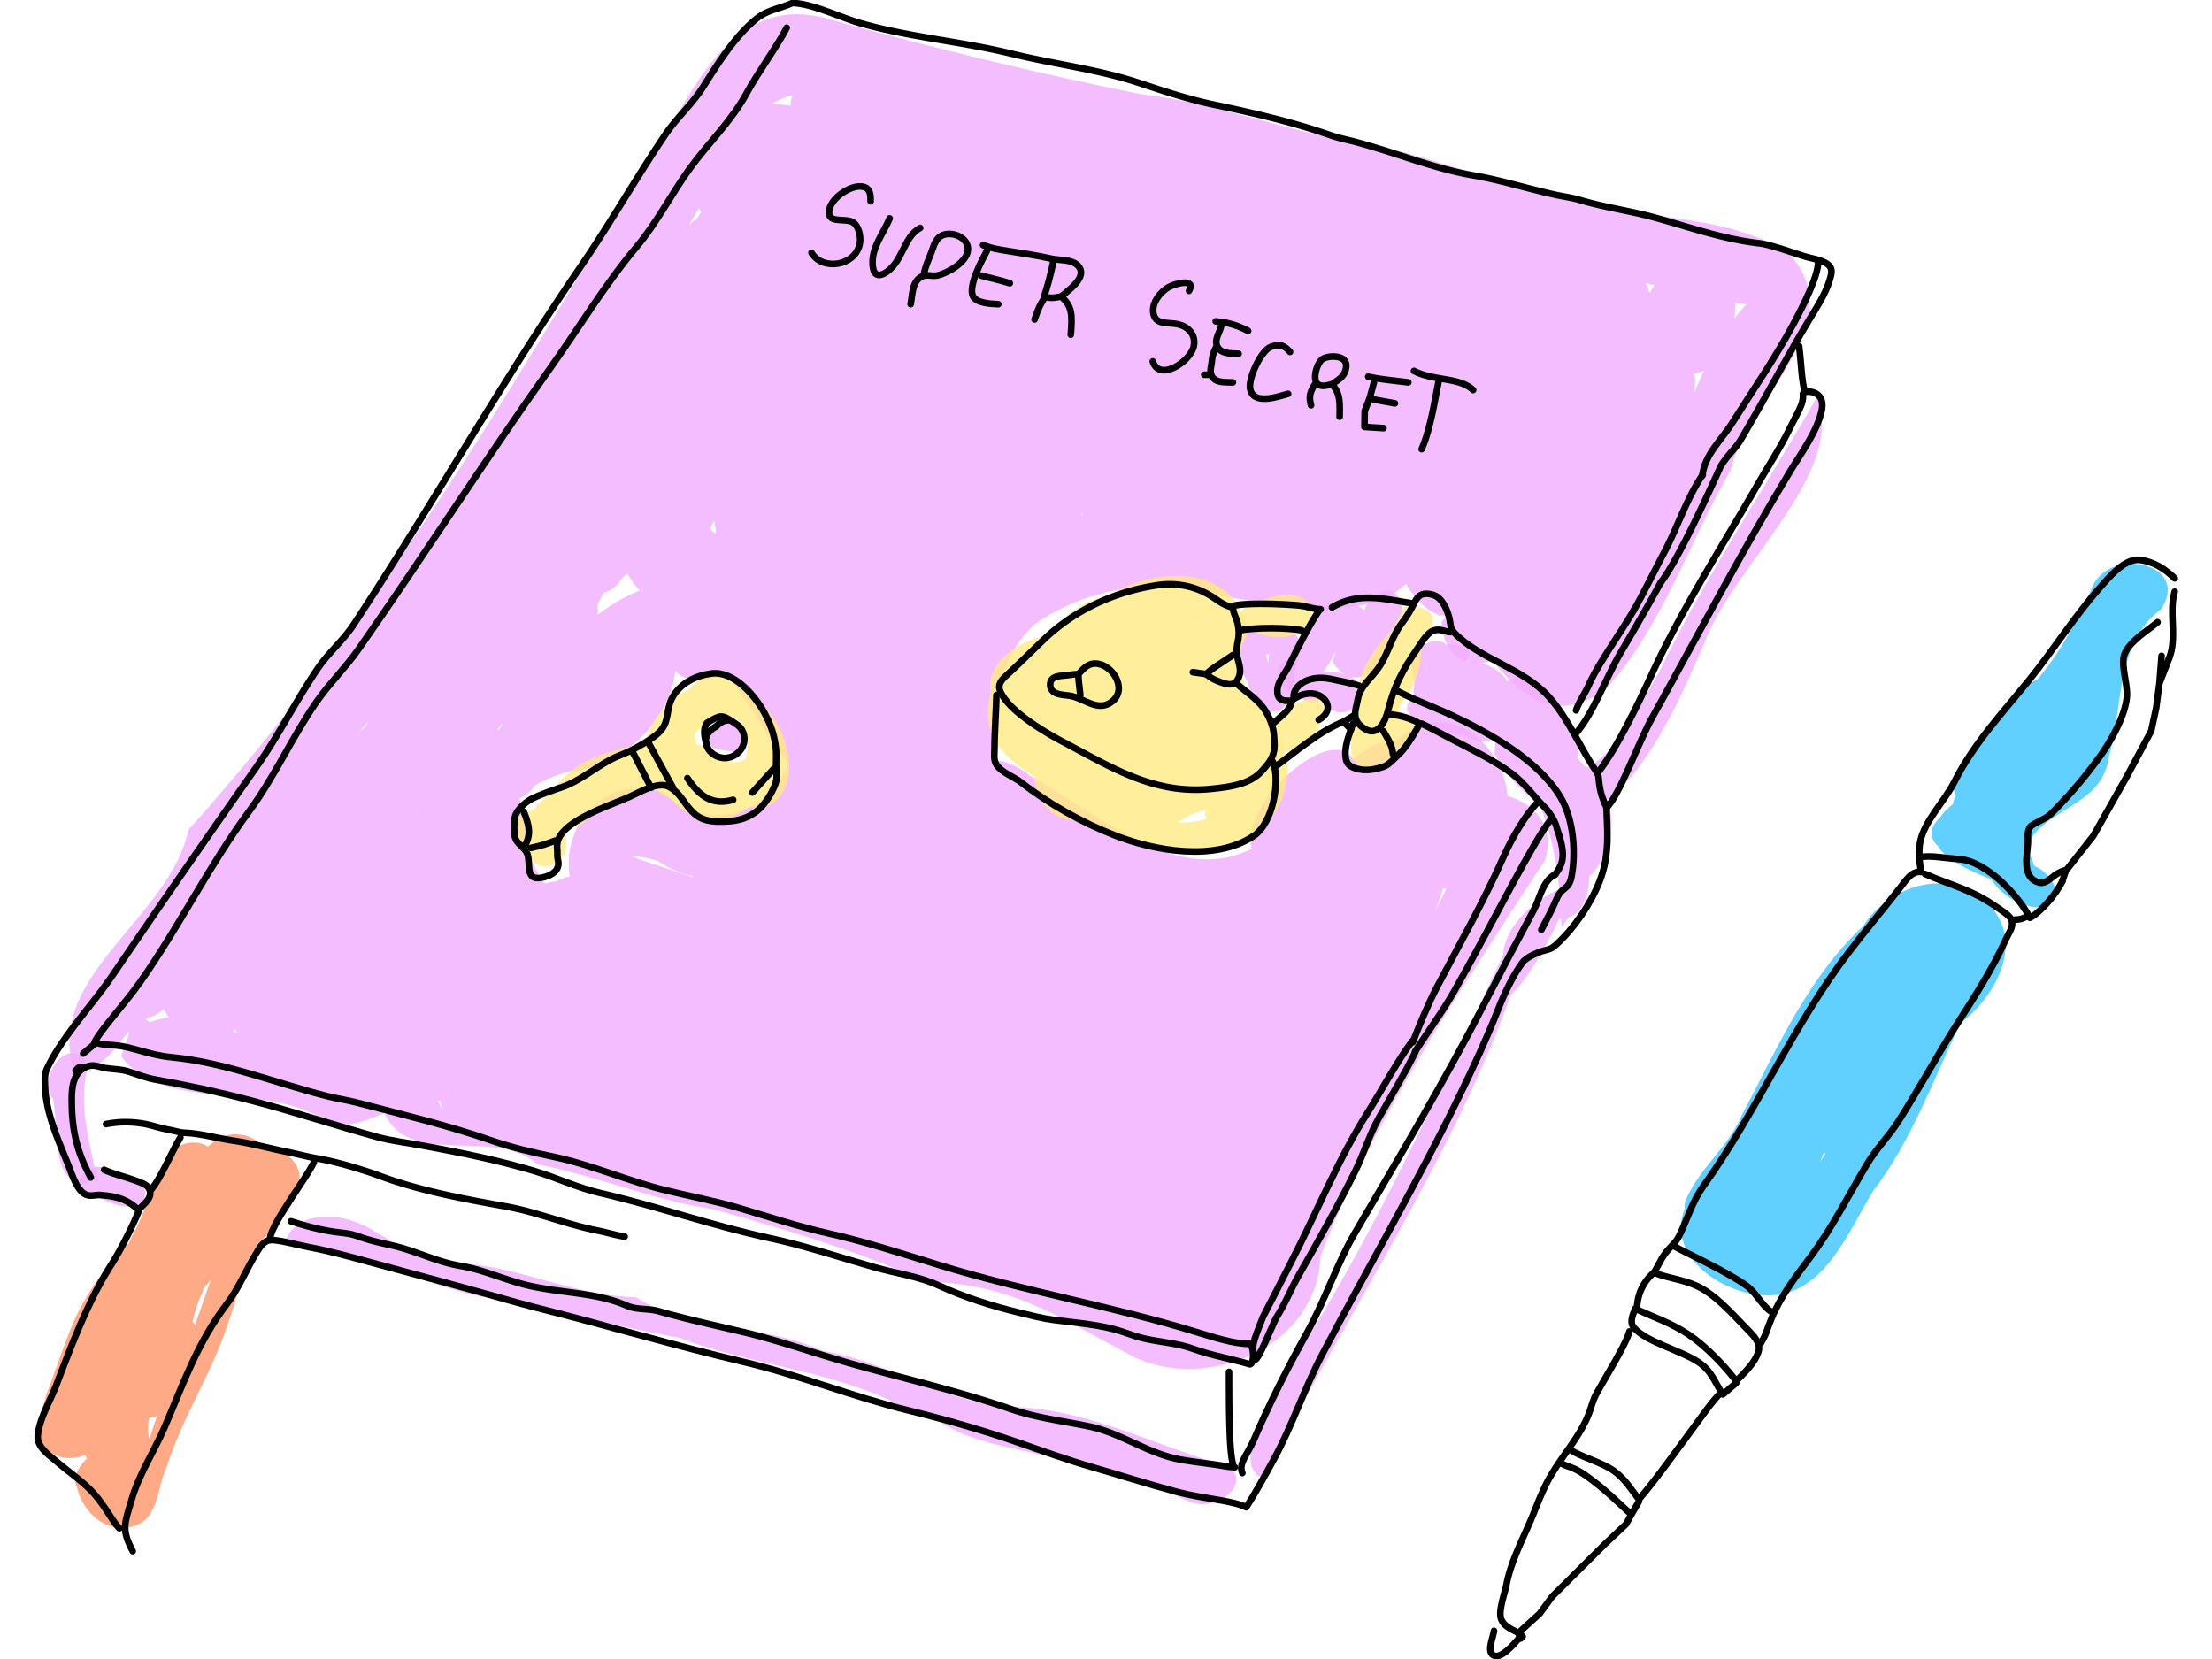 <svg width="200mm" height="150mm" viewBox="0 0 200 150" xmlns="http://www.w3.org/2000/svg"><g stroke-linecap="round" stroke-linejoin="round"><g fill="#3bc4ff" fill-opacity=".8" stroke-width=".821"><path d="M210.35 149.79c7.581-11.468 13.969-23.662 21.166-35.366 3.246-.13 7.025-10.577 7.931-4.632-6.55 3.378-6.18 10.299-8.89 16.286-3.327 6.213-7.951 11.603-10.738 18.121-1.029 6.163-12.864-1.137-10.111 6.76 5.35 4.999 10.62-3.958 11.735-8.711 3.468-8.75 6.874-17.845 13.35-24.867 3.037-6.156-5.75-9.594-8.072-2.993-3.308 5.971-9.386 14.76-5.714 21.208 6.752 3.904 10.54-4.385 11.142-9.864 1.445-6.168 10.134-9.358 7.643-16.537-3.181-6.468-11.958-2.213-13.74 3.249-4.248 9.11-9.376 17.792-13.511 26.956-.071 6.552-6.373-.5-8.303 5.452-1.902 6.282 5.516 11.142 11.077 11.397 8.306.564 11.703-8.626 15.293-14.47 5.346-7.016 8.31-15.387 12.06-23.219 5.007-3.793 9.249-11.592 3.614-16.819-5.212-4.929-13.531-2.304-17.067 3.292-7.77 7.249-11.948 17.055-16.848 26.244-1.88 4.532-6.25 7.672-7.892 12.132-.323 3.225 2.401 6.884 5.874 6.381zM244.12 94.031c-1.006-3.515-4.458 2.358.055-.114 4.78-.285 6.867-11.019 2.095-10.403 4.916 3.337 9.186-5.798 11.688-9.587 4.079-3.956 6.617-9.14 10.102-13.56-4.106-3.908-9.38 4.412-8.811 8.959 1.245 7.714-2.538 14.585-9.595 17.957-7.467 3.515-4.207 13.679 2.83 15.082 6.337.823 2.811-6.57-1.643-5.868-1.092-1.831-6.491-5.798-6.2-3.792 4.467-1.184 7.196-6.108 11.408-7.906 4.174-3.226 8.535-12.833.854-14.453-7.309-.681-8.804 7.867-13.431 11.641-5.396 4.708 2.989 11.526 5.767 4.499 1.458-3.4 7.063-6.252 5.914-9.966-2.798 6.016-9.987 8.134-14.654 12.648-4.78 5.484 3.695 8.21 7.626 9.906 4.04 4.8 6.592-1.82 3.547-4.587 1.955-5.708 10.72-5.905 11.531-12.677 2.141-6.93.822-15.9 7.348-20.721 4.218-6.644-7.844-8.827-9.766-2.56-2.678 5.76-5.737 11.245-10.541 15.563-3.307 3.515-6.06 8.54-3.564 12.354-2.071 1.024-4.984-1.812-5.135 2.658-5.333 2.063-2.433 7.234 2.575 4.927z" style="paint-order:markers stroke fill" transform="translate(19.02 15.234) scale(.652)"/></g><g fill="none" stroke="#010101" stroke-width=".921"><path d="M135.081 147.456c-.086.67-.67 1.832-.065 2.205.68.419 1.886-1.036 2.307-1.516M147.494 136.94l-.47.865-1.937 1.826-4.745 4.721-1.132 1.545-1.715 1.558M141.121 132.287c.753.421 1.07.29 2.242 1.109 1.805 1.262 3.227 2.734 4.137 3.546l.69-1.207M155.6 125.909c-.868.886-1.522 1.874-2.307 2.93-1.541 2.074-3.588 4.969-5.107 6.724-.708-.893-1.188-1.776-2.241-2.553-1.057-.781-3.026-1.283-3.965-1.93" stroke-width=".6"/><path d="M147.324 120.39c-.339 1.243-2.12 4.03-3.013 5.689-.271.503-.392 1.012-.583 1.551-.587 1.65-1.7 3.048-2.676 4.483-.336.493-.586.879-.879 1.379-.539.92-1.019 2.096-1.416 3.103-.901 2.284-2.105 4.361-2.559 6.723-.137.714-.741 2.343-.477 3.055.354.953 1.553 1.055 1.95 1.6l-.173.172-.172-.345M148.015 118.318a4.301 4.301 0 0 1 1.551-3.275M151.292 112.63c1.213.703 4.647 2.232 6.551 3.572 1.025.72 1.462 1.922 2.414 2.462M183.356 82.808c-.604.326-.743.314-1.207.345" stroke-width=".6"/><path d="M174.045 79.016c2.153.957 4.308 1.446 6.378 2.932.49.352 1.428.843 1.498 1.4.071.56-.287.98-.534 1.53-1.2 2.656-2.68 4.97-4.248 7.412-1.923 2.998-3.612 6.15-5.523 9.137-.846 1.322-1.976 2.44-2.785 3.792-1.682 2.812-3.163 5.803-5.152 8.448-1.356 1.801-2.658 3.508-3.497 5.517-.541 1.296-.374 1.222-.963 2.24M173.875 77.465c.815-.11 2.192.145 3.276.219 2.494.17 5.435 3.401 6.378 5.298.96-.468 2.366-2.138 2.931-3.276M195.247 61.775l-.295 2.242-.445 2.068-2.215 4.138-3.019 5.344-2.301 2.93M195.442 59.3l-.192 2.48.875-2.26" stroke-width=".6"/><path d="M195.077 56.257c-.882.752-2.75 1.851-3.048 3.103-.22.927.355 2.603.274 3.62-.136 1.69-1.367 3.903-2.365 5.315a42.03 42.03 0 0 1-4.565 5.351c-.426.419-1.615.826-1.817 1.13-.277.422-.19.744-.201 1.306-.025 1.119-.649 3.31 1.034 3.713.543.131 1.034-.395 1.38-.636.437-.31.704-.402 1.033-.491l-.348 1.047M196.628 53.5c-.552 1.869.255 4.206-.517 6.034" stroke-width=".6"/><path d="m156.98 125.042-1.206 1.034c-.796-1.163-.98-2.115-2.241-2.939-1.627-1.063-4.58-1.772-5.757-3.043-.466-.503-.185-1.1.068-1.775 1.465.696 3.272 1.294 4.827 2.343 1.649 1.113 3.285 2.867 4.31 4.208.524-.524 1.458-1.409 1.838-2.241.208-.455.316-.74.123-1.207-.205-.498-.684-.95-1.102-1.38-1.275-1.308-2.772-3.032-4.48-3.799-1.36-.61-2.997-.758-3.792-1.2.662-1.14.678-1.475 1.674-2.492.358-.366.508-.637.734-1.128.627-1.358 1.098-2.877 2.004-4.137 4.882-6.788 8.081-14.507 13.19-21.205 1.472-1.929 3.03-3.784 4.532-5.689.6-.76 1.125-1.677 2-1.551-.144-.781-.26-1.92-.08-2.758.416-1.924 2.17-3.59 3.058-5.345 1.803-3.561 4.338-6.226 6.828-9.31 2.172-2.693 4.041-5.67 6.329-8.267.862-.978 2.28-2.734 3.69-2.533 1.235.176 2.224.806 3.104 1.665" stroke-width=".6"/></g><g fill-opacity=".8"><path d="M-75.209 93.123c.468-.641.753-1.42.937-2.189.2-1.796-.403-1.181-3.066-1.748-.024-.005-.433.415-.477.463-.27.3-.366.653-.483 1.033-.025.085-.073.346-.05.26.026-.093.042-.19.063-.284.04-.083.091-.161.118-.25.086-.286-.154.224-.173.277-.235.63-.184.392-.221.948-.015.176.007.357-.022.531-.012.07-.063.207-.077.28-.042.244 3.425.838 3.467.593.091-.443.16-.876.076-1.326-.03-.159.018-.158-.055-.147-.01.1-.004.2-.03.297-.042.158-.118.304-.173.458-.01.03.05-.017.05-.024l.22-.369.144-.453c.013-.042.05-.166.034-.126-.047.113-.081.23-.128.343-.021.05-.092.092-.076.144.013.039.064-.052.096-.078.21-.2.022-.015.212-.216.02-.022.092-.053.064-.063-.949-.361-1.916-.67-2.874-1.006-.012-.5.126-.4-.045-.508-.4.653-.694 1.376-.912 2.11-.074.238 3.307 1.289 3.381 1.05z" fill="#f1adff" style="paint-order:markers stroke fill" transform="matrix(.707 0 0 .707 119.77 2.124)"/><g fill="#f1adff" stroke-width=".756"><path d="M-16.707 133.69c-16.775-1.79-33.253-6.506-48.359-14.032-5.022-7.851-16.798-10.712-23.352-13.048 1.305-.53 7.836 2.322 2.725.194 10.642 7.813 29.133-2.302 26.099-15.852 3.385-9.237-16.536-24.485-16.496-11.197 3.647 5.604 10.726 26.179 15.96 10.945-3.873-9.686-15.193-19.453-26.001-18.685-10.177 3.007-15.966 14.55-21.901 21.213 4.084-.847-9.694-3.486-8.383 3.859.309 14.178 13.99-1.554 21.005-1.574 6.607-1.15 11.796-7.14 12.361-12.71 4.952 5.52 21.924-11.036 17.457 1.074 2.445 10.357 6.936 20.83-1.226 30.14-4.356 3.832 2.922 14.83.342 5.998-7.867-8.29-20.951-5.097-31.164-4.94-6.055 7.875 14.265-1.192 2.189-4.669-4.92-3.213-11.674 6.139-8.198-2.829 1.014-5.27-4.25-20.185-9.638-10.308 1.547 11.232 7.901 28.973 22.204 25.755 9.526-5.591 19.955-5.49 30.513-6.05 11.688 1.212 8.538-18.662-.82-10.897-1.878 3.096-5.984 14.614-8.428 10.586 6.172-12.549 20.73 7.37 28.687-2.793 7.938-2.443-3.23-19.188-2.014-9.76 10.628 6.157 22.976 12.966 35.59 10.504 7.704-2.86 16.371-18.97 2.524-16.873 2.93 12.146 15.126 6.298 22.02 1.554.895-8.272-12.214 3.886-4.955 8.343 4.837 9.945 17.767-7.571 6.615-5.23-3.257 12.883-13.503 23.12-19.57 34.953-5.762 8.96-4.71 25.622-19 25.497-10.881-3.281-20.687-10.546-32.698-11.884-5.465-4.62-6.316 5.483-8.547-1.012-8.425-6.746-20.75-8.033-30.156-11.168-5.997 8.963 6.11 10.647 11.74 6.511 4.062-.748 16.346-1.462 6.055-2.583-9.62 2.122-16.811-4.032-25.889-5.467-7.926-3.512-1.108 8.681-2.589 1.058-2.354-4.175-13.535-6.973-10.69.987-4.416-11.475-19.35-5.627-27.968-11.015-4.382-3.566-17.749.558-9.84 4.292 6.38-3.448-7.753-10.042-2.68-5.325 8.3 1.536 8.302-12.258 14.344-16.938 8.834-13.523 20.933-24.512 29.2-38.464 11.962-18.204 22.94-37.038 34.077-55.73 4.938-10.823 15.186-7.365 23.868-4.666 15.482 2.866 30.503 7.583 45.982 10.499 12.603 2.299 24.63 6.75 37.063 9.647 7.887.365 16 3.763 22.573 4.307-5.805 6.245-7.653 15.81-12.525 23.073-3.853 5.43-8.808 18.102-12.037 19.196C26.497 67.628 16.078 62.394 5.64 63.082c-5.587-.731-23.248 4.24-17.324-6.321 7.947-3.37 24.696-6.933 26.276 5.292C16.187 70.758 4.246 60.515.514 66.65c-10.627-.1-21.631-5.762-32.22-1.06-11.045 3.874-24.382 11.49-24.192 24.845-5.756 9.717 12.567 28.16 14.657 11.172-2.236-11.003-2.357-24.49 10.589-28.16 12.137-7.709 26.833-9.432 40.887-9.34 11.487-2.268 7.568-19.636-3.827-16.127-8.357-4.566-30.945 3.314-17.297 12.73 7.327 3.754 26.938 5.37 26.553-5.97-8.014-9.444-6.428 13.109-.885 16.267 2.313 6.096 15.419 6.327 6.728-.863-2.108-3.866-8.699-5.567-3.16-.049 5.045 4.7 10.898 14.742 17.26 4.956 4.077-9.546 11.08-19.428 11.823-29.667-2.372-5.164-8.728-.107-1.317-.507 9.575.132 7.89-21.5-1.773-15.71-4.29 11.466-18.593 18.05-19.102 30.804 5.814 10.012 11.989-8.525 13.049-13.85 7.75-6.636 2.57-22.614-8.164-14.395-9.28 7.637-11.008 22.103-6.81 32.844 9.474 8.955 10.667-10.671 9.088-17.013-.863-8.3 1.692-19.82-6.28-25.18-11.427-1.162-15.836 13.867-15.317 23.067 3.853 10.53 18.516.843 10.53-7.52-9.785-11.71-16.506 18.73-1.424 14.419 11.081-4.243 7.563-25.226-3.786-27.245-12.044-3.674-19.811 12.61-11.577 20.8C16.896 51.92 18.24 28.464 7.455 25.023c-7.798-10.237-22.31-4.15-19.693 8.687 1.014 10.937 19.636 15.648 23.7 4.45 3.444-12.388-13.55-18.925-22.615-12.885-9.74 4.198-10.666 20.244 1.288 22.049 7.75 5.764 19.962-6.758 7.578-9.38-7.879-.571-14.422-4.79-17.377-11.466-8.517-1.28 1.388 6.677 5.413 3.417 10.945-1.423 21.577 10.554 31.538 4.863C25.632 23.334 5.686 21.738-1.48 19.813c-5.42-4.065-10.472 8.458-7.89 5.744-2.184-12.31-17.038-7.695-25.048-13.494C-44.138 7.6-56.063.83-66.508 7.013c-3.198 3.44-1.84 5.583 2.113 4.653.522 13.421 16.919 6.83 25.437 10.887 7.015 2.535 23.244 5.812 16.465 16.231-9.548 2.754-11.441-11.823-20.65-13.377-7.722-4.269-17.121-4.5-24.976-7.59-8.004-4.038-7.183 7.431.527 5.218 9.34 3.518 19.138 5.906 28.3 9.639 7.82 3.98 15.333 20.138 25.034 11.728 2.664-10.888-12.332-18.524-21.168-21.418-13.52-4.483-18.744 14.354-9.382 21.849 5.738 5.24 21.757 13.944 25.43 5.96-5.603-4.137-9.922 5.766-15.68 1.685-6.131 2.966-8.387 13.773-16.53 9.954-9.046 2.127-15.64 25.545-2.16 21.566 7.985-7.226 12.996-17.744 23.35-22.497 7.928-3.326 20.852-5.687 14.078-17.104-4.383-8.95-18.262-13.136-24.93-4.273-5.579 6.118-1.727 20.757-13.253 20.518-.504 3.896-13.28 12.706-6.233 11.757-2.575-11.773 11.198-17.733 12.694-29.002 4.166-9.586-9.814-18.44-10.931-4.99-5.017 10.625 8.625 25.844 16.769 13.035 4.38-10.708-8.752-14.93-8.924-2.416-2.69 3.998-13.945 17.945-10.466 16.175-6.053-5.4-12.859 6.758-17.828-.167-5.919-1.84-6.092 3.949-1.15.985C-73.22 56.421-61.02 47.4-62.896 33.83c1.758.543 1.916-4.834-.552.533-3.081 9.025-10.119 15.65-14.133 23.85-1.745 4.011.903 8.677-1.028 6.354 6-10.329 8.398-22.878 13.383-33.924.451-7.946-10.712-15.369-15.56-4.643-4.402 9.9-9.031 19.624-14.6 28.93-2.799 4.544-4.019 20.116 4.525 14.187-9.604-9.844-17.106 14.996-8.389 10.468-5.638-6.255-10.109 6.875-.748 3.729 6.95-.236 9.672-10.372 3.98-14.236 13.072 4.256 14.098-13.433 16.916-21.781 5.114-6.311 14.267-15.818 6.831-23.704-11.316-2.502-14.928 11.646-19.495 19.166-5.656 12.15-9.691 25.52-18.744 35.66 1.375 11.305-13.433 8.739-13.924 19.773 5.08 9.371 10.631-5.076 13.97-9.454 4.308-5.76 5.279-14.25 8.992-19.454 9.09-3.133 9.812-16.213 13.856-20.828-12.316 3.074-6.965 20.597-17.075 26.628-9.715 11.05-24.898 16.533-32.041 29.995-3.773 5.511-12.321 16.642-4.24 20.936 4.199-12.984 3.664 8.056 11.76 7.52 13.297 4.737 28.216 5.065 40.343 12.962 12.61 7.023 24.359-12.43 12.21-20.386-7.727-9.304-31.476-1.451-22.605 11.413 9.604 11.364 25.919-7.275 12.34-14.345-7.81-2.64-25.396-9.82-27.227 2.792-.797 12.867 24.196 10.208 16.44-1.991-8.423-2.784-20.158-7.071-29.012-3.819-4.58 5.352 5.536 7.12 1.619.846-7.906-8.8-22.09 3.262-10.998 11.105 11.094 5.39 23.983-7.561 21.55-18.88 2.83-3.636.951-10.489-2.488-4.028-9.356.161-.542 18.07.919 7.794-3.724-3.587-6.803-12.58-7.411-2.31 1.859 13.74 23.174 7.93 14.074-4.504-2.134-13.114-21.535-15.999-23.113-1.174-4.771 12.314 6.39 22.486 18.319 17.976 12.415-1.125 24.995.06 36.844 4.118 4.478 1.67 15.177 4.021 9.228-3.763-7.523-8.452-25.009 8.49-10.787 10.288 9.145-1.654 14.19 6.479 20.281 10.066 5.75-2.525-5.58-6.99-1.685-.28 5.134 11.689 20.354 9.46 30.313 14.009 5.06 2.864 24.816 3.578 17.281-5.01-8.875-2.522-2.56 11.941 1.908 3.577 8.296-10.764 13.647-23.469 20.239-35.303 6.7-8.594 3.504-24.52-7.733-25.877-14.2.367-12.93 28.587 2.282 19.717 8.261-.551 12.568-19.467 2.85-16.028-1.11 6.946-2.568 12.066-10.28 12.299-6.82.705-11.199 16.282-1.972 8.633 3.164-5.628-6.419-12.808-5.663-12.5-11.85 6.368-1.527 18.351-8.473 27.178-4.606 5.056-8.985 19.636 2.794 13.852 7.209-1.376 10.559-12.055 10.265-12.122 14.512 1.223 11.42-26.903-2.604-17.605-5.408 5.154-16.614 17.229-9.846 23.715 7.222-.82-9.837-3.127-2.085-.952 10.343-13.393-19.983-15.999-17.24-2.067-7.788-6.64-22.51-19.57-31.553-11.216.107 11.862 16.473 7.274 24.018 10.922 7.246-.902 13.21 11.919 18.009 7.98.063-6.526-9.88-2.037-5.224-5.82-3.144-12.52-25.097-11.645-22.103-25.965-8.87 7.055 5.66 25.075 12.016 10.34 6.501-6.501-3.939-23.457-7.692-9.94-2.397 13.642 17.298 12.733 15.971.1 1.318-4.94-3.832-10.723-5.058-2.762-5.785 7.58-1.106 27.816 10.885 20.827 8.08.311 9.573-20.898 2.374-16.17-6.825 8.261 2.724 20.757 12.53 16.98 12.813-2.829 3.532-30.747-5.337-15.435-5.628 6.916 1.562 16.882 8.08 8.338 11.37-6.943.47-31.445-8.93-17.358-4.199 4.879.273 23.646 5.636 11.926 4.97-9.976-11.193-23.902-16.892-11.328-1.061 4.385-3.656 16.35-1.924 16.395 7.115-6.423 8.004-22.347-1.864-26.456-10.3-.325-15.32 16.43-10.665 23.605 12.986 3.738 9.978-19.07-.702-19.82-9.43.573-11.42 17.709-3.623 22.51 14.44.725 2.19-26.495-9.316-18.337-9.845 7.192-6.142 26.72 6.464 28.773 7.53 3.849 19.886 22.825 25.571 7.603 1.95-11.841-11.56-15.58-21.424-17.295-7.091-1.21-28.241-9.855-23.704 4.127 9.452 2.927 17.864 8.101 26.149 13.292 7.019 5.413 24.208-.324 19.516-9.457-13.825 6.366 7.756 21.28 14.932 10.504 3.61-6.198 11.546-15.15 8.186-22.472-6.604 3.31-11.79 11.823-20.384 14.36-11 3.574-7.363 20.224 4.397 14.471 8.625-7.326 13.454-18.456 14.505-29.704 4.006-6.04-5.28-9.867-1.382-14.184-12.447-4.182-15.055 15.965-4.403 18.104 10.915-2.28 24.51-9.112 26.714-21.2-.801-12.153-18.424-5.324-16.61 4.109 5.92 4.765 2.515-10.567 6.99-4.003 5.395-3.418-9.758 4.153-3.14 8.064-4.25 12.053-12.68 21.996-17.727 33.67-8.87 3.11-9.435 19.275 2.54 13.766 6.04-5.175-1.684-10.849-3.678-10.002-9.34-1.38-18.232-2.61-26.96-6.657-6.054-5.084-25.528-11.365-22.937 2.454 7.998 8.802 23.566-4.417 10.917-11.185-5.061-8.558-16.766-16.693-26.29-10.01-11.527 10.147 11.983 13.98 16.91 5.752 6.325-12.396-14.866-15.467-23.216-18.442-11.72-4.157-25.384-.702-35.79 2.433-1.216-3.804 4.827-18.83.976-8.366.622 9.768 16.522 8.79 11.55-1.847-4.255-13.8-25.067-6.508-18.951 6.842 4.187 12.176 24.369 6.817 22.87-5.683-.394-15.685-19.125-6.882-17.897 4.458 1.223 7.06-5.876 10.137-9.55 12.615 5.623.9 3.886-7.858 8.374-.986 6.36 5.056 26.308 12.353 25.377-1.26-2.713-9.388-21.754-1.024-9.819 2.672 5.814 1.519 20.887 4.5 21.116 3.167-2.254 2.457-2.622-5.183-6.562-.896 2.272 9.833 12.385-4.6 14.356 6.782 4.037 3.58-10.564-1.53-14.71-3.356-6.925-3.438-14.543-5.406-22.235-4.96-10.237-2.19-14.738-23.303-26.709-13.872-8.955 5.958-1.225 21.81 7.737 12.786 5.668-9.952 7.536-22.337 18.665-28.544 7.628-7.199 19.786-9.368 23.72-19.984 4.521-8.28 7.82-17.452 14.405-24.416 5.186-13.814-18.598-17.153-19.514-3.222-7.768 15.659-20.062 29.07-24.853 46.16 4.408 13.185 17.239-3.203 20.983-9.25 8.157-8.815 8.43-21.316 15.73-30.277 3.03-9.922 10.617-17.585 13.645-27.446-4.624-6.997-11.031 9.568-13.292 13.83-1.695 9.178-14.656 21.267-4.567 29.013 9.449-3.656-6.841-10.461-9.95-2.915-9.592 3.565-3.198 20.92 3.17 11.597-6.215-6.023-3.34 3.105 2.146.097 7.71-.547 2.697-9.96 2.353-8.9 12.684-1.89 9.21-17.976 14.235-26.681 3.313-5.582 13.334-14.112 7.36-19.778-3.48 3.76 7.12 4.95-.308 2.455-4.274 4.32-6.386 15.1-10.438 21.717-3.01 6.836-5.716 20.373 4.968 21.402 12.345-3.03 14.522-17.966 21.295-26.965 7.993-7.572 3.044-26.62-9.411-18.276-8.74 6.418-7.245 19.238-14.967 26.616-12.066 4.045-10.76 22.209 2.846 22.375 4.093 1.006 10.026-3.048 11.007-3.916.835 12.654 19.163-2.568 15.672-6.993 9.617-3.98 19.41-19.915 10.32-28.47-9.254-6.166-16.845 13.909-6.479 11.734 7.744-6.642-.525-28.825-9.495-19.003-1.956 10.108-.96 21.51-11.114 27.348-6.552 8.513 6.613 27.38 12.849 13.35 4.83 10.018 11.5-6.022 18.997-5.247 4.2-6.669 3.704-24.14 14.362-12.431-4.712-7.642-19.784 3.727-25.324 9.367-5.512 1.973-14.079 18.704-4.408 16.887 3.828-10.893 20.38-4.375 22.033-16.137 6.64-6.801-8.885-11.17-4.213-2.532 10.563 11.976 26.454-12.004 9.507-15.54-4.678-1.378-17.32-10.762-13.143-11.904 6.359 5.411 17.441 18.06 24.81 12.401-2.291-11.146-15.098-17.189-23.734-23.262-9.834-3.51-20.616-4.682-29.42-10.666-12.257-3.85-20.223 16.88-4.878 17.116 13.382 3.815 28.482 7.024 37.244 18.896 7.263 9.382 20.645 2.449 25.242-6.028 6.139-9.093-3.075-17.751-11.006-21.154-8.495-3.926-17.595-6.53-26.147-10.21-6.983-3.688-28.49-2.464-20.062 8.742 8.496 3.6 7.467-13.406 3.683-4.7 10.435-1.194 18.894 4.635 27.547 9.823 5.855 3.955 19.034 10.912 19.92.816 1.202 13.064 19.954 4.942 28.456 9.922 8.392-3.39-3.588-10.973-8.686-10.416-8.936-5.993-20.712-11.045-30.806-4.452-13.43 8.03 3.437 18.376 8.86 25.409 6.377 7.624 23.13 7.691 25.65-3.269 1.099-7.722-20.62-5.004-10.027-8.267 2.197 1.121 9.537 5.565 6.68-.526-3.923 2.993 2.3 3.425-3.638 1.837 3.586-5.35-6.77-17.142-6.309-6.903 4.49 4.609 13.791 6.606 8.15 14.253 2.707 12.025 18.172-.97 11.542-8.747-.31-8.19-15.806-.286-4.371 1.151 6.876-2.175.131-3.615.752 2.476-1.439 8.426 12.764 20.89 14.5 7.122-.366-15.022-20.06-6.134-14.96 5.632 3.465 10.906 14.06 2.361 12.83-5.916 2.816-4.494 9.04-19.957-.791-16.791-4.697 9.393 3.14 20.232-.826 30.046 1.96 8.158 12.886 8.718 9.931-1.249 1.254-4.212 4.288-17.425 3.708-17.376 8.015-5.508-8.584-.076-9.08 5.05-8.769 8.141-.2 29.924 9.87 15.579 4.598-8.437 17.733-15.24 12.88-26.36-8.254-4.652-7.704 11.305-2.416 8.095-12.806.472-11.304 17.026-17.34 24.656-2.402 4.71 2.515 9.337 1.659 1.746-3.563-13.84-29.323-3.742-18.37 7.204 3.695 3.973 5.945-.733 2.72 2.507.747 11.283 17.548 2.184 11.045-6.405-2.518-3.29-5.526-6.248-5.398-8.911-7.134-7.09-15.698-17.931-26.989-11.477-9.066 4.486-3.876 15.179 5.235 12.498 7.614 1.162 26.052 3.04 22.828-9.258-10.16-7.525-21.078 3.703-31.882 3.29-13.122 1.215-25.504 8.003-34.947 16.987-8.846 7.214-5.876 20.25-3.65 29.667 7.473.413-2.015-11.631 3.652-16.411 5.134-11.5 19.027-16.94 30.889-13.435 8.528 1.167 25.014 5.532 27.158-6.48-1.375-8.833-7.717 3.17.615 2.7 10.31 2.78 16.85-13.912 8.042-19.658-10.586-4.531-23.137-7.946-34.545-3.84-8.9 2.19-16.063 13-9.326 21.094 8.912 8.695 22.592 3.135 33.589 4.886 8.512 2.173 12.671 21.893 24.695 13.376 7.252-7.948 10.585-18.729 15.961-27.97 2.044-9.134 15.781-18.689 7.496-27.725-7.83-5.128-17.731-4.084-26.437-6.847C24.117 21.059 15.58 17.786 7 15.655c-10.337-1.21-20.06-5.423-30.442-6.613C-37.137 6.298-50.73 2.987-64.144-.773-77.288-3.9-81.534 11.451-87.875 19.55c-17.115 29.166-34.71 58.337-57.438 83.566-2.309 11.098-17.69 18.261-14.885 30.01 4.246 3.553 9.48-10.007 6.295-1.024 5.213 7.026 17.522 3.365 25.242 7.683 3.475 3.041 10.325-1.833 8.49-.233 3.464 6.864 13.943 1.49 19.505 6.34 11.328 2.2 22.758 8.415 34.419 5.303 13.208-6.998-.123-21.104-11.181-16.781-9.191-1.283-23.035 10.629-8.54 14.977 11.95 3.513 23.615 6.355 34.875 11.493 11.816.337 17.465 4.927 27.087 9.832 9.642 4.204 23.147-1.802 23.468-13.094 7.102-18.133 18.188-34.485 28.729-50.637 3.486-11.43-20.151-11.295-12.036-1.543 14.99-.16 3.692-23.624-7.136-13.594-4.97-.89-11.55 9.242-4.891 6.471 1.46-12.908-15.32.357-13.478 7.237-9.879 4.903-20.016-4.898-28.29-9.325-8.93-7.496-18.187 8.16-9.534 11.487-3.97-3.605-21.816-12.15-29.68-3.818-7.71 6.68-8.503 21.496 2.566 25.196 9.754 4.7 21.977-7.318 19.108-17.021-7.612-9.24-21.593-3.782-31.077-1.217-8.37 7.096-16.5-.33-15.898-9.505-2.508-9.934-15.86-8.042-12.813 2.555-.584 10.543 11.429 23.958 21.445 15.037 10.204-6.278-3.92-14.954-7.144-6.194 2.705-8.573-13.259 5.264-3.113 9.255 12.723 1.347 25.288 10.432 38.573 6.506 6.47-3.571 9.59-11.62 12.035-18.369 3.005-8.303-.363-16.718-.781-25.046-.839-13.164-15.59-19.225-26.057-11.979-8.296 5.1-10.998 14.305-21.79 15.472-5.11 1.845-16.253 7.688-7.442 12.611-6.386-2.293 6.92.88 8.497-4.426 8.6-3.445 11.12-18.04 21.796-15.64 6.375 3.382 12.42 25.55 19.766 12.859 6.03-8.454-17.128-22.692-11.387-8.656 7.932 9.43-4.914 21.54-14.012 12.972-13.266-4.082-17.558 17.712-2.935 17.41 10.575 6.07 19.43 15.07 31.307 18.833 10.741 2.13 21.05 7.823 32.09 7.447 4.182-.397 8.005-3.847 7.412-8.306z" style="paint-order:markers stroke fill" transform="matrix(.707 0 0 .707 119.77 2.124)"/><path d="M-157.07 147.45c-.892-4.512-2.362-9.18-1.148-13.78-1.466-5.1-6.894.766-4.396 3.915.753 3.411-.46 10.791 4.22 10.809l.708-.422z" style="paint-order:markers stroke fill" transform="matrix(.707 0 0 .707 119.77 2.124)"/><path d="M-159.57 149.21c2.142.291 3.888 1.82 6.041 2.064a3.799 3.799 0 0 0 2.095-.344c.46-.499.818-1.268.477-1.925-.478-.832-1.41-1.212-2.25-1.572-.996-.393-2.006-.748-3-1.142-1.32-.329-2.73.58-3.167 1.83a2.919 2.919 0 0 0-.196 1.089zM-133.03 155.99c10.678.244 19.841 7.28 30.55 7.447 6.614 1.88 13.29 3.392 20.024 4.666 10.052 3.846 21.3 4.2 30.608 10 8.296 2.791 17.571 1.443 25.475 5.654 3.322 1.141 11.218 4.26 12.01 2.594-5.479-4.006-12.84-3.52-18.972-6.155-5.61-.405-13.597-6.12-17.864-3.049 4.055 4.22 10.878 4.782 16.43 6.27 6.022 1.025 11.847 2.964 17.332 5.567 4.43 1.945 9.7-4.079 2.866-5.127-8.518-2.69-16.718-6.827-25.825-6.95-8.43-.56-15.532-5.88-23.808-7.149-7.596-3.539-16.571-2.321-23.876-6.853-8.1-.208-15.29-4.156-23.23-4.389-6.686.494-10.334-6.685-17.115-5.832-2.05.008-4.018 1.29-4.604 3.306zM-7.806 186.09c10.274-20.759 23.695-39.989 31.623-61.877 3.863-3.294 11.97-20.818 3.916-10.099 11.258 3.89 5.022-20.61-2.78-24.447-3.294-8.83-23.199-3.351-9.835 1.073 13.574 1.221.298-2.588 3.52-10.68-7.267-4.15-10.953 12.373-1.965 6.647 5.652-3.744 13.816 19.27 15.568 7.004-1.936-6.199-12.81-9.694-4.337-1.012.066 6.019 4.768 26.217 8.55 10.722 2.328-7.671-15.045-18.478-6.224-6.32 11.428 5.43-8.758-18.146-8.47-3.518 13.215 20.74 23.88-7.788 27.642-16.31 4.346-9.058 17.242-20.491 13.524-29.448-6.418 11.333-14.31 22.948-20.104 35.034-4.701 8.138-9.792 18.375-15.365 8.37 6.34 11.377 7.239-4.126-1.016-5.358-.34 5.92 7.737 14.643 7.002 22.584 3.304-7.098-6.303-30.387-10.657-23.565 1.653 4.218 12.414 20.116 8.12 7.803-.288-6.498-16.266-9.782-9.633-4.419 8.276-3.44-6.394-11.784-5.2-2.188 10.824-.77-8.518-9.077-3.515-1.263 9.827-8.285-6.004-7.707.026 1.372 2.02 3.023 9.427 9.314 9.837 2.758-9.243-2.281.902 7.365-.102-.389-4.337-5.237-16.643.618-3.877.636 9.845 5.792 11.675 17.412 11.83 26.409 7.484-9.948-7.225-3.521-7.435 3.499-8.554 18.088-16.722 36.427-27.68 53.232-1.363 3.386-7.585 11.887-2.962 13.75zM3.756 87.471c4.738-5.05-9.402-6.635-4.763-.891 7.728-2.753-8.293-9.154-4.227-1.68C-1.42 88.35 2.82 76.639.996 81.58c3.51 5.852 9.751-2.216 8.882-6.615-.702-6.712-9.166 2.606-2.087 1.862 5.178-1.862-3.278-4.712-3.363.093-2.954 3.348 1.66 6.655 2.14 1.484-.058-5.57-7.95-5.853-8.638-.601-5.7 2.715-.549 13.568 2.91 6.824-3.17 1.853.967 4.768 2.916 2.843z" style="paint-order:markers stroke fill" transform="matrix(.707 0 0 .707 119.77 2.124)"/><path d="M-11.772 79.174c.171 1.066.615 2.051.946 3.069.18.605.51 1.137.819 1.68.032-.001.238.353.212.31-.008-.015-.05-.105-.04-.03.1.666.371 1.28.647 1.887.163.37.4.69.666.99.014.017.257.285.126.095.743.905.902.912 2.583.735.48-.05 1.058-1.137 1.268-1.517.395-.83.533-1.745.59-2.653.038-.416.038-.877.192-1.272.243-.903.399-1.832.473-2.765.048-1.142-.462-1.859-1.417-2.36-1.218-.632-2.383-.527-3.718-.46-.579.233-1.12.531-1.563.976-.095.096-.207.186-.262.308-.145.32-.454.673-.33 1.003.267.715.924 1.215 1.386 1.822 1.395.038 2.534-.619 3.798-1.047l.061.015c.23-.093-1.092-3.33-1.321-3.237l-.429.095c-.677.188-1.318.418-1.948.732-.105.053-.424.147-.308.166.347.058.704-.027 1.057-.04.363.605.89 1.139 1.089 1.816.083.287-.232.553-.313.84-.008.03.06-.02.087-.034.278-.14.036-.038.303-.166.04-.019-.077.042-.116.063-.28.002-.561-.007-.841.007-.098.005.195.012.293.02.163.014.924.108 1.049.048.04-.019-.02-.086-.03-.128.517.213.183-.02.072-.502-.043-.185.001-.384-.041-.57-.012-.049-.038.095-.057.142-.23.84-.405 1.688-.41 2.562-.106.535-.225 1.088-.232 1.633-.122.556-.246 1.115-.44 1.651-.025.075-.094.148-.076.225.01.046.07-.062.107-.09.104-.076.19-.222.319-.222 1.998.004 1.547-.242 2.157.55.016.02-.028-.047-.043-.07-.322-.452-.122-.216-.372-.463-.035-.035-.081-.151-.103-.107-.027.057.115.224.081.171-.017-.027-.032-.057-.048-.085-.105-.275-.23-.518-.355-.78-.055-.115-.081-.242-.147-.35-.105-.17.068.352-.035.019-.07-.588-.233-1.144-.618-1.597.011.037.051.146.035.11a5.415 5.415 0 0 1-.36-.95c-.275-1.123-.53-2.26-1.062-3.296-.074-.239-3.455.812-3.38 1.051z" style="paint-order:markers stroke fill" transform="matrix(.707 0 0 .707 119.77 2.124)"/></g><path d="M-160.83 182.08c5.27-8.22 8.91-17.371 11.711-26.692 1.472-1.63 4.03-4.21 2.723-6.44-3.766-.047-3.813 5.208-5.224 7.81-2.694 6.347-5.637 12.67-7.093 19.455-1.554-3.935 1.998-7.188 3.056-10.732 2.326-5.752 8.076-8.812 12.486-12.764.645-1.994 5.51-4.46 5.386-1.138-1.332 2.814-3.66 5.112-4.377 8.282-2.231 6.288-4.266 12.667-7.297 18.633-.846 2.459-1.752 6.08-5.041 5.97-1.666-1.605-4.064.583-1.478 1.329 3.739-.916 3.215-5.09 2.592-7.985-.169-5.295 3.432-9.715 4.571-14.734.426-2.291 2.957-5.76 3.46-6.584-4.406 2.122-5.269 7.414-7.616 11.238-2.077 4.568-2.683 9.642-3.368 14.555-.1 4.368 6.25 2.95 6.183-.652-.955-2.821.472-5.691 2.002-8.106 1.005-2.392 4.426-4.698 3.61-7.24-2.249-2.457-5.79-.02-6.635 2.553-1.686 2.184.683 7.059 3.42 4.781 2.89-3.03 2.356-7.666 4.202-11.243.694-3.561 4.066-7.044 3.208-10.59-2.414-2.15-6.307 1.766-4.272 4.243 1.638 2.767 5.46 1.218 6.277-1.404.714-3.093 2.991-5.662 3.265-8.863.09-3.47-4.723-4.817-7.06-2.67-3.156 2.262-4.808 5.932-6.962 9.033-.857 2.786 3.29 4.178 4.894 2.129 1.359-1.482.26-6.567 3.013-5.309-1.376 1.889-3.14 4.715-1.293 6.97 2.898 1.454 5.099-2.57 4.672-5.108.09-3.443-4.455-3.45-5.519-.613-2.07 3.651-2.307 8.004-3.967 11.836-1.372 4.315-3.567 8.332-6.11 12.035-.97 3.138 3.523 5.487 5.71 3.18 2.16-2.518 3.778-6.573 1.846-9.647-2.226-2.468-5.28.688-6.024 2.97-1.879 4.528-2.676 9.453-4.96 13.823-1.542 4.529 5.471 3.695 5.447-.007-.698-4.106-.469-8.489 1.146-12.423 1.493-4.256 4.49-7.692 7.513-10.916 1.898-2.526 3.387-7.642-.215-9.35-3.697-.955-6.029 2.952-7.547 5.67-1.602 3.03-3.94 5.738-4.417 9.254-.692 3.586-1.231 7.244-2.81 10.574-1.108 2.224-2.166 8.281 1.973 7.001.078-3.742-5.138.61-3.82 2.988.668 3.162 3.81 6.088 7.185 5.013 3.338-.95 3.043-5.005 4.295-7.598 2.077-6.582 6.045-12.355 8.034-18.973 1.341-3.32 1.411-7.27 4.1-9.912 2.166-2.5 5.323-5.16 4.795-8.829-1.053-3.665-5.78-3.373-8.272-1.415-7.02 4.824-14.371 9.812-18.848 17.276-2.39 3.914-3.533 8.402-5.21 12.634-.555 2.278-2.05 5.32.265 7.105 2.601 2.236 7.114.442 7.493-2.964 1.708-8.692 6.433-16.37 9.201-24.72.865-3.153 4.126-4.895 4.683-8.172 1.015-3.567-3.898-4.728-5.69-2.04-2.473 3.103-3.016 7.244-5.057 10.606-3.127 7.312-5.518 14.958-9.48 21.89-.958 1.68-1.35 4.594 1.245 5z" fill="#ff9569" style="paint-order:markers stroke fill" transform="matrix(.707 0 0 .707 119.77 2.124)"/><g fill="#ffe982"><path d="M-42.068 85.413c-4.178 5.79 8.26 14.615 5.695 3.818-1.667-6.257 16.908-9.874 6.774-12.333-9.38 2.348-3.963 20.003 3.47 11.28 4.83-10.265-13.187-8.301-6.486.41 6.591 9.244 13.397-7.184 2.32-5.47-6.594 1.081-10.858 10.586-4.017 15.787 7.121 3.96 4.359-11.186.65-3.886-.882 5.976 7.215 4.463 1.468.131-7.474-3-5.602 5.75.174 6.39 7.905 4.601 24.943 7.57 27.154-4.537 1.264-8.167-9.283-11.39-5.073-18.804-.98-9.335-12.053-8.869-18.111-4.768-5.309.128-13.48 11.334-3.778 8.581 3.934.451 8.862-9.764 3.802-3.462-3.208 7.865 8.233 1.451 6.752.509-4.55 10.233 16.053 5.887 7.177-1.647-6.626-5.929-15.81 10.984-7.377 9.483-1.166-9.052-4.97 3.69.834 4.787 5.227 5.951 11.211-6.238 3.753-4.233-3.103 5.864 9.9 11.52 6.319 3.767-8.006.026-2.086 17.27 1.57 8.442-.899-7.025-12.882-3.331-16.644-.94 3.435 10.105 18.144-3.883 5.591-5.339-5.652-2.825-7.227 8.788-1.757 4.09 2.165-6.618-12.009-5.654-4.297-.501 7.715 1.6 3.379-12.902-.037-4.14-.033 5.805 9.861 2.029 5.454 1.12-3.495 7.516 15.06 3.538 5.638-2.058-4.935 1.241-8.822 10.875-14.047 2.864-6.121-1.133-15.272-6.314-6.33-11.955 7.26-8.021-8.553-4.113-7.3 2.705-2.506 9.514 8.988 11.686 14.758 16.043 5.814 5.136 18.043-2.586 12.119-8.887-.719-5.098-10.183-3.842-7.341 1.801 8.184 3.811 2.766-9.907-3.206-5.093-4.585 4.874 5.873 6.273 1.162.88-11.443-2.972-2.26 16.794 4.265 7.638.95-8.05-13.868-2.395-4.175 2.011 4.978 3.182 11.642-2.66 3.075-3.886-6.4-2.908-10.209 6.21-1.798 5.506 2.596 1.685 12.813-2.068 9.08-2.006-3.12 5.534 9.403.967 7.046-4.03 2.13-10.214-14.365-2.514-3.848 1.749 4.797-3.139-1.532-17.83-7.405-12.031-1.41 6.932 4.291.411-.715-2.57-7.062-7.506-12.173 9.658-2.415 6.72 2.114-4.694 12.857-15.683 1.22-16.64-7.963-.236-3.496 12.053.148 3.989-1.063-8.538-16.829.274-13.68 4.346 6.29-.983 14.717-13.371 19.828-3.132.725 5.078-2.503 8.866 3.232 12.135 7.69 8.079-4.257 14.816-11.664 11.09-4.452-.574-14.667-12.279-13.094-1.534 5.964 7.857 14.236-7.454 5.579-9.89-7.047-1.149-1.098 8.8-.968.857 2.535-6.742-9.582-5.35-2.855-.703 7.902 2.379 6.469-7.106 9.523-11.235-5.386-5.596-18.906 5.04-14.875 12.633 5.683 5.238 2.186-8.102-2.34-5.852z" style="paint-order:markers stroke fill" transform="matrix(.707 0 0 .707 119.77 2.124)"/><path d="M-4.442 93.172c3.79-.517 7.135-9.391.601-6.114-2.193 1.141-4.24 5.458-.6 6.114zM-9.613 77.467c9.3 4.6 11.675-8.315.118-3.132-1.77.683-2.063 2.485-.118 3.132zM7.228 88.568c.606-4.394 12.425-14.529 2.933-13.942-2.944 5.87-7.66 13.024-6.642 19.407 4.39 5.366 7.957-6.311 2.71-1.76-2.276 6.19 10.388-1.059 2.823-4.515-7.271-.54-1.443 5.853.657-.749 4.516-4.573 3.116-15.956-3.01-7.206-1.99 2.324-4.48 8.244.529 8.765z" style="paint-order:markers stroke fill" transform="matrix(.707 0 0 .707 119.77 2.124)"/></g></g><g fill="none" stroke="#010101" stroke-width=".921"><path d="M150.152 52.674c1.588-2.065 4.293-8.036 5.347-10.338M153.957 42.916c-1.458 2.132-2.334 4.911-3.563 7.172-.43.79-2.073 4.111-2.704 5.129M71.648.267c1.912.082 4.274 1.297 6.206 1.846 4.47 1.269 9.073 1.629 13.619 2.744 3.897.956 7.823 1.408 11.55 2.65 2.19.73 4.478 1.484 6.724 1.954 3.562.747 7.132 1.575 10.516 2.753.533.186 1.001.3 1.551.431 3.698.883 7.618 2.566 11.378 3.208 2.567.439 5.054 1.25 7.585 1.789.75.16 1.36.227 2.069.44 2.162.652 4.534.976 6.723 1.577 3.191.876 6.15 1.947 9.482 2.338 1.153.135 3.208.925 4.31 1.238.577.164 1.525.295 1.998.753.367.356.22.82.09 1.276-.294 1.018-.871 2.009-1.433 2.93-2.297 3.76-4.343 7.699-6.62 11.55-.572.967-1.073 1.197-1.908 2.55M71.648.267c-1.119.519-2.204.583-3.273 1.446-1.932 1.56-3.483 4.06-4.797 6.139-.985 1.56-2.39 2.787-3.418 4.31-2.634 3.9-4.975 8.016-7.628 11.895-7.222 10.556-13.526 21.72-20.551 32.41-.95 1.444-2.283 2.55-3.242 3.964-1.969 2.902-3.572 6.103-5.585 8.964a1407.337 1407.337 0 0 0-12.98 18.791c-1.864 2.745-4.52 5.471-5.929 8.448-.247.522-.194 1.14-.167 1.724.104 2.305 1.183 4.735 2.064 6.895.336.823.772 2.335 1.581 2.738.45.224.883.023 1.347.06 1.555.12 2.443.402 3.448 1.34.567-.598 1.296-1.113.993-1.84-.187-.448-.715-.607-1.165-.773-1.2-.444-1.885-.555-2.931-1.008M111.124 124.041c0 2.657-.005 7.122.345 8.275M26.31 110.424c1.391.445 2.828.828 4.31 1.005.629.075 1.11.119 1.723.341 1.052.382 1.963.58 3.103.837 2.205.497 3.979 1.48 6.206 1.853 1.954.328 3.747 1.154 5.69 1.666 3.085.813 6.436.662 9.309 1.918.968.424 1.901.223 2.93.518 2.398.687 5.216 1.308 7.586 1.867 2.995.706 6.485 1.917 9.481 2.776 4.868 1.395 9.898 2.528 14.654 4.166 2.492.858 4.713 1.078 7.24 1.614 2.611.554 4.821 2.133 7.413 2.812 1.263.332 3.423.522 4.653.746.453.082.738.089 1.035.119M12.518 109.564c-.486 1.203-1.57 3.408-2.482 4.826-2.082 3.24-3.583 7.284-4.95 10.861-.534 1.394-1.503 2.984-1.665 4.483-.119 1.102.95 1.768 1.684 2.402 1.191 1.028 2.544 1.896 3.564 3.114.95 1.134 1.52 2.334 2.125 2.93M28.378 105.08c-.617 1.389-3.77 5.432-3.965 6.896" stroke-width=".6"/><path d="M16.31 102.84c-.838 1.394-1.727 3.61-2.585 4.654" stroke-width=".6"/><path d="M9.587 101.634a9.191 9.191 0 0 1 4.31.179 17.16 17.16 0 0 0 1.552.37c.533.103.802.22 1.379.246 1.302.06 2.833.492 4.31.71 1.56.23 3.298.702 4.826 1.012.877.178 1.933.459 2.759.597 1.443.241 3.063.718 4.482 1.176.61.198 1.124.397 1.724.608 3.442 1.214 7.345 1.93 10.86 2.558 2.696.482 5.512 1.644 8.275 2.182.938.182 1.5.399 2.414.533M6.83 96.806c.338-.339.157-.225.516-.345" stroke-width=".6"/><path d="M8.208 106.462c-1.295-2.335-1.728-4.415-1.724-7.068.002-1.241.184-2.62 1.551-3.01.53-.15 1.031.124 1.552.2.748.11 1.351.083 2.069.312.826.264 1.559.569 2.413.719 2.955.519 5.875 1.162 8.792 1.931 3.793 1 7.446 2.205 11.206 3.245 1.36.377 2.764.529 4.137.785 3.462.647 6.823 1.315 10.171 2.32 1.942.584 3.839 1.498 5.861 1.965 5.155 1.188 10.185 2.976 15.343 4.081 3.175.68 6.394 1.759 9.482 2.638 1.979.563 4.023.82 5.86 1.67 2.286 1.057 4.84 1.852 7.241 2.434 1.083.263 2.04.514 3.103.657 2.034.274 4.41.425 6.379 1.122.665.236 1.234.43 1.896.579 1.408.317 2.959.408 4.31.903 1.646.603 3.72.97 5.171 1.411.392-.027.431-1.816-.172-1.896" stroke-width=".6"/><path d="M127.986 95.086c-.933 1.928-2.594 4.698-3.338 6.03-.842 1.51-1.345 3.228-2.14 4.828-1.57 3.164-3.294 6.232-5.052 9.31-.743 1.299-1.29 2.71-2.108 3.964-1.425 3.261-1.966 4.458-2.003 3.274-.063-.9-.209-.777.861-3.446.84-1.6 1.65-3.22 2.48-4.827 2.351-4.554 4.32-9.462 7.076-13.792.934-1.467 2.877-5.01 3.98-6.339M7.519 95.255l1.034-.862M112.33 133.183c-.384-.836.482-1.712 1.008-2.931 1.467-3.403 3.047-6.52 4.877-9.826 1.597-2.887 2.655-6.154 4.298-8.964 4.034-6.905 8.016-13.585 11.683-20.687 1.472-2.85 2.939-5.622 4.456-8.448.595-1.107.784-2.619 1.95-3.275" stroke-width=".6"/><path d="M145.26 73.016c.013 1.681.39 4.12-.65 6.723-.8 2.006-2.288 4.184-3.854 5.621-.477.439-.636.458-1.188.598-.405.103-1.53.561-1.887 1.033-.888 1.18-1.685 2.887-2.238 4.298-.972 2.486-2.14 5.002-3.304 7.413-3.911 8.094-8.439 15.877-12.604 23.79-1.594 3.028-2.727 6.483-4.373 9.481-1.057 1.924-1.663 3.02-2.485 4.31-1.198-.629-3.861-.759-6.206-1.382-2.587-.687-5.228-1.533-7.758-2.263-2.122-.611-4.47-1.454-6.55-2.18-3.242-1.13-6.644-2.103-10-2.927-5.1-1.252-9.85-3.193-14.997-4.41-5.981-1.413-11.9-3.157-17.757-4.652-.835-.213-1.708-.434-2.586-.682-4.319-1.222-8.786-2.429-13.101-3.596-2.001-.542-3.833-1.063-5.861-1.446-1.09-.206-2.078-.517-3.103-.62-.847-.086-1.196.529-1.62 1.23-.89 1.468-1.585 3.185-2.617 4.531-2.677 3.491-3.959 7.268-5.638 11.156-.975 2.257-2.29 4.188-2.982 6.551-.63 2.156-.96 2.65.1 4.655" stroke-width=".6"/><path d="M127.947 95.08c1.29-2.017 2.481-3.596 3.571-5.517 1.87-3.297 3.62-6.67 5.432-9.999.97-1.778 2.436-4.452 3.312-5.516M139.056 72.5c-1.205 1.27-2.368 3.291-3.127 4.998-1.803 4.065-4 7.931-6.08 11.895-.629 1.2-1.599 3.477-2.109 4.84M125.087 66.12c.607 1.01.79 1.377.862 2.069" stroke-width=".6"/><path d="M128.54 65.431c.85.403 1.73.884 2.758 1.423 1.79.939 3.905 1.94 5.501 3.169 1.012.779 1.873 1.972 2.77 2.87.33.328.595.695.82 1.084.215.372.293.568.384.938.935 2.664.463 3.243-.176 4.184M115.437 69.224c1.7-1.237 3.88-3.135 6.034-3.965M122.161 65.948l-.69-.69.863-.516" stroke-width=".6"/><path d="M125.608 64.569c.93.125 1.888.326 2.758.862-.365.688-.916 1.655-1.533 2.391-.232.277-.481.493-.764.774-.387.384-.638.624-1.151.781-.984.302-1.78.335-2.575.013-.573-.231-.675-.644-.696-1.201-.037-.954.491-2.178.686-2.758M90.092 62.845c0 .925-.173 3.253-.173 4.827 0 .492-.112 1.024.178 1.472.457.708 1.571 1.082 2.236 1.6 2.507 1.954 5.525 3.638 8.447 4.778 3.65 1.423 9.059 2.408 12.578.057 1.775-1.186 2.412-5.027 1.73-6.7" stroke-width=".6"/><path d="M126.123 62.328c.9.612 3.523 1.586 5.172 2.362 3.396 1.599 7.721 4.006 9.745 7.291 1.23 1.998 1.47 5.044 1.057 7.24-.245 1.304-.851.903-1.31 1.965-.482 1.116-.941 1.956-1.424 2.877M119.23 65.086c1.597-.876.609-2.47-.863-2.383-.713.042-1.074.334-1.379.487-.219-.993 1.125-2.237 3.276-1.808 1.067.213 1.659.34 2.586.601M107.853 60.776l1.207.173M97.506 60.949c.327-.316.753-.973 1.552-.952 1.512.039 2.926 2.28 1.512 3.417-1.322 1.063-2.602-.366-3.926-.521-.677-.08-1.764-.105-1.688-1.074.061-.778 1.065-.697 1.515-.767.535-.083.776-.092 1.035-.103.004.447.033.788.173 1.896M112.16 56.984c1.386-.258 4.214-.246 5.517 0" stroke-width=".6"/><path d="M119.23 55.26c-.864 1.27-1.926 3.398-2.726 4.999-.328.657-.939 1.328-1.001 2.068-.1 1.187.795 1.018 1.313 1.035-.178.863-.754 1.183-1.724 2.069M142.503 64.224c.272-.812.81-1.493 1.208-2.413.735-1.695 3.09-5.008 3.998-6.627M150.152 52.658c-.8 1.523-2.692 4.79-3.545 6.222-1.348 2.262-2.543 5.63-4.103 7.412M111.645 54.743c1.29-.24 3.995-.153 5.69-.012.856.07 1.282.327 2.068.357M120.435 54.915c2.572-1.506 4.98-.659 7.413-.345M111.815 61.81c.747.688 1.8 1.332 2.448 2.243.254.357.487.803.636 1.206.257.693.28.977.327 1.896.058 1.138-.357 1.702-1.15 2.574-1.096 1.205-2.921 1.423-4.502 1.592-5.184.555-9.03-1.913-13.447-4.237-1.709-.9-4.938-2.812-5.688-4.584-.287-.68.222-1.119.69-1.551 1.089-1.009 2.183-2.1 3.258-3.132 2.843-2.725 6.53-4.373 10.36-4.919a7.114 7.114 0 0 1 4.137.653c1.163.574 1.556 1.157 2.586 1.364.084.825.43.962.524 2.069.073.845-.232 1.281-.169 2.069.068.851.637 1.607-.014 2.528-.387.547-1.209.193-1.72-.009-.56-.22-.776-.425-1.035-.623.627-.595 1.37-.98 2.414-1.724M124.227 36.125l1.896.344M163.014 35.607c0 .28.035.528-.159 1.035-.208.55-.734 1.477-1.02 2.068-.824 1.71-1.912 3.35-2.858 5-3.319 5.789-6.92 11.358-9.7 17.411-1.223 2.659-3.068 6.468-4.709 8.62M118.884 34.745c-.423.691-.568 1.081-.345 1.896M124.227 34.573l-.374 1.379-.46 1.206-.023 1.441 1.719.11M130.09 34.4c-.323 1.57-.75 4.411-1.55 6.207M123.712 34.056c1.018.237 2.267.346 3.62.517M108.883 33.883h.344M127.85 33.539c1.763.924 4.098.542 5.344 1.723M120.435 34.745c-.368.067-.9.282-1.275-.007-.57-.44-.043-2.042.467-2.305.659-.34 2.22-.326 2.087.763-.115.936-.84 1.188-1.28 1.55.695.78.722 1.402.69 2.93M109.919 31.47a3.17 3.17 0 0 0-.35 1.207c-.034.4-.192.768-.06 1.181.243.762 1.174.699 1.961.715" stroke-width=".6"/><path d="M162.669 31.297c.198 1.572.222 3.138.517 4.138.576-.128 1.874.098 1.517 1.723-.41 1.869-1.898 3.886-2.884 5.517-4.36 7.222-8.361 14.868-12.449 22.238-1.277 2.304-2.979 7.085-4.113 8.102-.214-.496-.548-1.146-.672-2.24-.05-.444-.014-.675-.262-1.035-1.485-2.16-2.45-4.68-4.269-6.723-2.338-2.62-6.303-3.433-8.533-5.779-.443-.464-.335-.735-.467-1.29-.176-.745-.618-1.91-1.494-2.166-.83-.242-1.296-.04-1.628.625-.312.624-.692 1.311-1.141 1.886-.98 1.254-1.21 2.666-2.066 3.965-.661 1.001-1.737 1.761-1.949 2.931-.127.701-.322 1.118-.214 1.694.087.469.549.873.975 1.095 1.11.578 1.74-.829 1.969-1.755.522-2.125 1.309-3.657 2.61-5.516.353-.505.882-1.455 1.47-1.683.599-.234 1.12.114 1.535.131M116.467 35.607c-.666.158-3.218 1.164-3.444-.524-.128-.95.994-3.404 1.9-3.726.82-.292 1.184-.127 1.716.458M110.433 29.401c-.115.653-.726 1.338-.332 1.995.37.618 1.212.562 1.884.591M109.919 29.056c.766.076 1.677.205 2.93.862M94.405 26.988c-.331.522-.483.775-.862 1.896M104.23 32.677c.6 1.897 3.454-.028 3.707-1.38.097-.517-.001-.961-.333-1.354-.38-.449-.909-.618-1.477-.684-.748-.087-1.64.032-1.835-.896-.193-.922.551-1.894 1.32-2.373.509-.317 2.585-.917 1.894.308M88.717 24.92c.739.207 1.614.38 2.586.689" stroke-width=".6"/><path d="M164.395 23.712c-.027 1.302-1.329 3.877-2.203 5.517-1.637 3.074-3.684 6.01-5.539 8.964-.98 1.56-2.543 2.933-2.735 4.807M95.265 23.54c-.292 1.414-.611 2.54-.862 3.275.584.16.813.136 1.552 0M89.232 22.678c-.362.69-1.706 3.111-1.273 4.083.292.655 1.65.714 2.307.744" stroke-width=".6"/><path d="M88.886 22.16c.86.324 1.28.373 2.241.531 1.356.224 2.594.391 3.965.703.69.156 1.765.033 2.337.587 1.073 1.04-.947 2.329-1.475 2.834.983.885 1.014 1.593.862 3.448M83.543 24.746c.105-.591.39-1.231.654-1.896.176-.441.283-.95.64-1.324.804-.843 2.843-.182 2.665 1.151-.14 1.06-1.822 2.023-2.752 2.226-.434.095-.93-.105-1.343.072-.94.403-.893 1.588-1.07 2.53M80.44 19.747c-.561 1.348-1.537 2.477-1.548 3.965-.005.67.18 1.465 1.032 1.023 1.702-.883 1.722-3.314 3.275-4.126M73.372 22.85c.995 1.686 4.023 1.202 4.375-.862.1-.592-.086-1.549-.63-1.891-.709-.446-2.46.24-2.115-1.212.245-1.032 1.825-2.1 2.85-2.027.836.061.874.708.864 1.338" stroke-width=".6"/><path d="M71.13 2.508c-.717 1.45-2.687 4.182-3.59 5.861-1.387 2.577-3.498 4.557-5.192 6.896-1.663 2.294-2.93 4.84-4.803 7.068-2.835 3.374-5.177 7.272-7.729 10.86-5.974 8.404-11.511 17.09-17.408 25.514-1.18 1.685-2.683 3.147-3.842 4.827-2.195 3.18-3.752 6.72-6.045 9.826-3.653 4.949-6.356 10.502-9.904 15.515-1.34 1.893-3.514 4.24-4.064 5.345 1.033.421 1.605.07 3.62.64.994.28 2.18.622 3.275.726 4.869.46 9.433 2.334 14.137 3.525.907.23 1.838.36 2.758.602 3.988 1.048 8.091 2.017 12.067 3.398 1.766.613 3.738 1.083 5.517 1.452 3.58.743 6.794 2.214 10.343 3.08 2.09.51 4.474.965 6.551 1.58 2.62.778 5.424 1.7 8.102 2.298 3.277.733 6.74 1.862 9.999 2.864 7.682 2.362 15.62 3.708 23.273 6.058 1.33.408 3.419 1.083 4.718 1.057" stroke-width=".6"/></g><path d="M32.584 218.66c2.229-1.879 1.115-5.687-1.301-6.867-1.937-1.146-5.065.206-4.902 2.647-.09 2.563 3.001 5.016 5.369 3.558 2.503-1.666 1.484-5.436 3.852-7.208 2.51-2.07 5.952-1.547 8.912-2.265 1.81-.287 3.567-2.286 2.387-4.063-.686-1.403-2.61-1.975-3.841-.915-1.694 1.01-3.094 2.416-4.658 3.601-1.002 1.733 2.13 1.89 2.483.46 2.059-1.275 4.383-2.668 6.909-2.25 1.937.085 4.057-1.452 3.98-3.516-1.042-1.827 2.229-2.152 2.937-3.402 2.19-.852 4.27 1.327 4.206 3.465.21 2.499-1.27 5.028-3.52 6.117-1.924 1.26.367 3.586 2.042 2.747 1.946.305 4.355.647 5.776-1.063 2.056-2.263 1.616-5.677.684-8.338-1.513-4.209-5.648-7.805-10.306-7.442-5.56.519-9.798 6.286-9.147 11.725.444 2.67 3.121 4.052 5.404 4.945 4.103 1.49 9.21 1.166 12.516-1.911 1.074-2.072-1.667-4.7-3.686-3.51-1.235 1.509-2.965 3.233-5.102 2.81-3.426-.026-6.231-4.387-4.136-7.346 2.128-3.55 8.098-3.996 10.435-.44 1.402 2.145-1.032 5.049-3.399 4.518-1.923-.38-3.12-2.76-5.263-2.304-3.048.33-5.123 4.252-3.27 6.84 2.147 3.756 7.734 4.47 11.03 1.837 4.066-2.934 4.952-8.95 2.672-13.26-1.352-2.704-3.963-5.148-7.116-5.256-2.652.162-4.515 2.565-5.17 4.962-.835 2.171-2.597 4.068-4.946 4.537-3.47 1.06-7.307 1.566-10.115 4.08-1.656 1.292-3.175 3.064-3.372 5.238.469 2.643 4.673 3.329 5.937.95 2.802-3.101 7.59-2.939 10.482-5.915 1.146-1.966-1.228-4.408-3.269-3.803-2.624.374-4.452 2.59-6.95 3.317-3.512 1.6-7.37 3.563-8.942 7.327-.831 2.051-.355 5.12 2.006 5.878 2.136.529 4.2-2.27 2.756-4.07-1.226-1.757-4.313-1.096-4.561 1.086-.383 1.912 1.943 3.82 3.679 2.698.175-.057.346-.128.516-.198z" fill="#ffe982" fill-opacity=".8" style="paint-order:markers stroke fill" transform="translate(29.187 -64.597) scale(.652)"/><g fill="none" stroke="#010101" stroke-width=".921"><path d="M48.014 76.662c1.006-.211 1.442-.379 2.176-.653M47.361 73.397c.619 1.52.598 2.225 0 3.263M62.154 70.354c1.061 1.604 2.237 2.517 4.133 1.958M69.984 69.481l-1.958 2.176M57.136 67.859l1.735 3.364M58.61 67.116l2.238 4.105M65.91 65.116c-.537.005-.874.28-1.17.57" stroke-width=".6"/><path d="M63.93 65.37c1.216-.774 1.373-.716 2.197-.19.461.294.741.455.971.85.32.555.275 1.34-.223 1.88-1.72 1.866-4.547-.9-2.11-2.237" stroke-width=".6"/><path d="M63.96 65.35c-.4.45-.301 1.154-.117 1.821" stroke-width=".6"/><path d="M64.329 60.894c2.012-.258 3.942 1.988 4.799 3.588.497.929.81 1.747.978 2.828.153.977.017 1.325.086 2.175.046.561.078 1.003-.135 1.523-.297.726-.813 1.58-1.4 2.13-.889.83-1.946 1.102-3.023 1.13-.62.016-1.085.046-1.74-.112-1.782-.433-2.053-2.424-3.49-3.057-.988-.435-2.545.527-3.471.938-1.772.787-5.669 2.027-6.425 3.793-.248.581-.085.938-.113 1.486-.02.398.265.79-.076 1.319-.317.49-1.283.818-1.847.748-.687-.085-.625-.899-.671-1.414-.047-.514-.026-.834-.496-1.299-.685-.679-.827-.727-.813-1.964.01-.803.039-1.1.555-1.666.31-.34.62-.592.99-.792.683-.368 2.019-.82 2.805-1.09 1.555-.537 2.912-1.708 4.35-2.473.651-.346 1.12-.47 1.74-.773.814-.398 1.923-1.037 2.564-1.605 1.136-1.003.637-2.158 1.354-3.347.738-1.225 2.088-1.888 3.479-2.066" stroke-width=".6"/></g></g></svg>